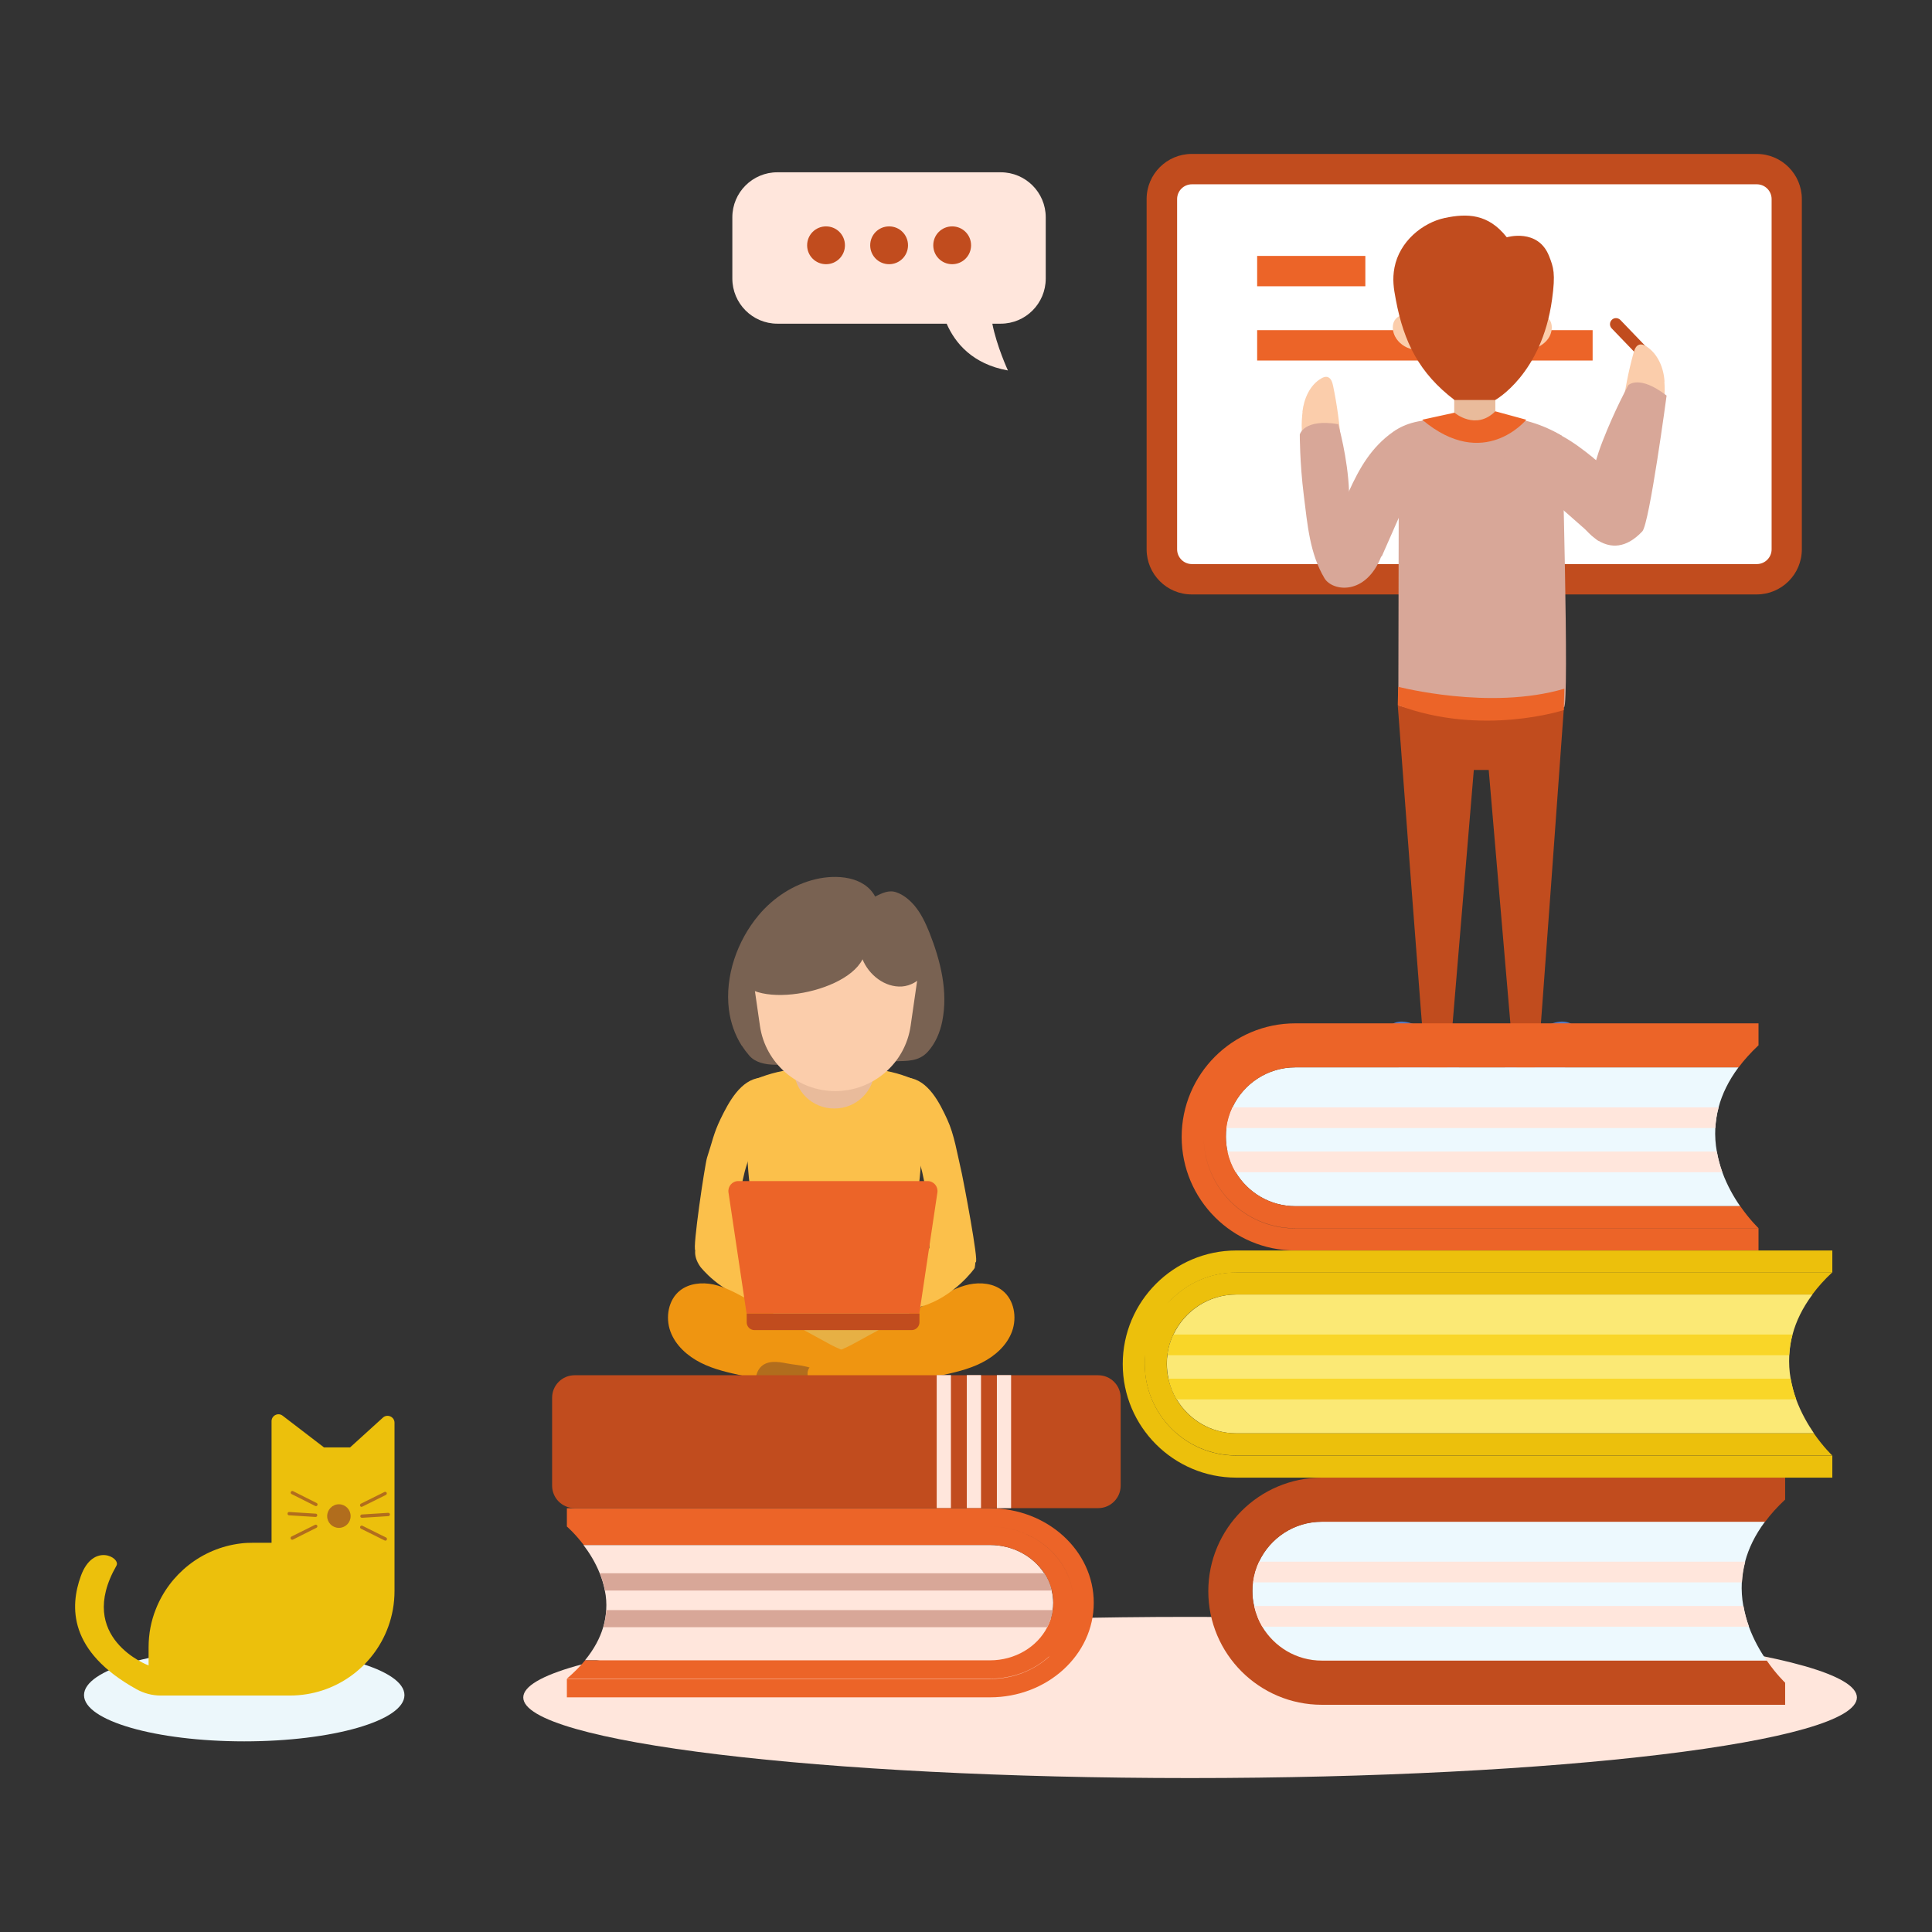 <?xml version="1.0" encoding="UTF-8"?>
<svg id="svg2" xmlns="http://www.w3.org/2000/svg" viewBox="0 0 1400 1400">
  <rect x="0" y="0" width="1400" height="1400" fill="#333333" stroke="none"/>
  <defs>
    <style>
      .cls-1 {
        fill: #ecc00c;
      }

      .cls-2 {
        fill: #fff;
      }

      .cls-3 {
        fill: #c14c1e;
      }

      .cls-4 {
        fill: #ffe6dc;
      }

      .cls-5 {
        fill: #ec6428;
      }

      .cls-6 {
        fill: #577ac3;
      }

      .cls-7 {
        fill: #fbcdab;
      }

      .cls-8 {
        fill: #d8a798;
      }

      .cls-9 {
        fill: #edf9fe;
      }

      .cls-10 {
        fill: #796252;
      }

      .cls-11 {
        fill: #e9bb9b;
      }

      .cls-12 {
        fill: #b16d1d;
      }

      .cls-13 {
        fill: #ecf7fb;
      }

      .cls-14 {
        fill: #e7b044;
      }

      .cls-15 {
        fill: #ef9511;
      }

      .cls-16 {
        fill: #fbe975;
      }

      .cls-17 {
        fill: #fbc04b;
      }

      .cls-18 {
        fill: #f9d628;
      }
    </style>
  </defs>
  <path id="path3284" class="cls-4" d="M862.38,1288.45c-266.8,0-483.2-26.1-483.2-58.4s216.3-58.4,483.2-58.4,483.2,26.1,483.2,58.4-216.3,58.4-483.2,58.4"/>
  <path id="path3304" class="cls-2" d="M1272.98,419.75h-409.4c-12,0-21.7-9.7-21.7-21.7v-253.8c0-12,9.7-21.7,21.7-21.7h409.4c12,0,21.7,9.7,21.7,21.7v253.8c0,12-9.7,21.7-21.7,21.7"/>
  <path id="path3324" class="cls-3" d="M863.68,133.55c-5.9,0-10.7,4.8-10.7,10.7v253.8c0,5.9,4.8,10.7,10.7,10.7h409.4c5.9,0,10.7-4.8,10.7-10.7v-253.8c0-5.9-4.8-10.7-10.7-10.7h-409.4,0ZM1272.98,430.75h-409.4c-18.1,0-32.7-14.7-32.7-32.7v-253.8c0-18.1,14.7-32.7,32.7-32.7h409.4c18.1,0,32.7,14.7,32.7,32.7v253.8c0,18.1-14.7,32.7-32.7,32.7"/>
  <path id="path3342" class="cls-5" d="M1154.08,261.25h-243.1v-22h243.1v22"/>
  <path id="path3364" class="cls-5" d="M989.38,207.45h-78.4v-22h78.4v22"/>
  <path id="path3382" class="cls-11" d="M1083.58,310.95h-29.8v-24.6h29.8v24.6"/>
  <path id="path3404" class="cls-7" d="M1023.38,253.05c-5.2-1-10.1-4.6-12.5-9.3-1.6-3.2-2.2-7-.9-10.4,1.3-3.3,5.5-5.9,9-5.3l4.3,25"/>
  <path id="path3422" class="cls-7" d="M1109.78,253.05c5.2-1,10.7-4.6,13.1-9.3,1.6-3.2,2.2-7,.9-10.4-1.3-3.3-5.9-5.9-9.5-5.3l-4.5,25"/>
  <path id="path3444" class="cls-3" d="M1083.58,289.85h-29.6c-25.5-19.4-36.7-41.8-42.5-72.6-1.6-8.4-2.6-14.8-1-23.3,3.6-18.9,20.2-32.5,36.4-36,16.2-3.4,31.5-3.2,45,14,0,0,22.5-6.8,30.6,13.5,3.3,8.4,4.8,12.7,2.2,31.5-7.5,54.5-41.2,72.9-41.2,72.9"/>
  <path id="path3462" class="cls-6" d="M1095.48,754.65c-6.9,4-8.3,14.3-4,20.9,4.3,6.7,12.9,9.6,20.8,8.8s15.1-5,21.2-10.1c4.8-4,9.3-8.9,11-14.9,1.8-6,.2-13.4-5-16.9-6.6-4.5-15.6-1.2-22.6,2.7-7,3.9-13.7,10.9-21.5,9.1"/>
  <path id="path3484" class="cls-6" d="M1052.18,754.65c6.8,4,8.3,14.3,4,20.9-4.3,6.7-12.9,9.6-20.8,8.8-7.9-.8-15.1-5-21.2-10.1-4.8-4-9.3-8.9-11-14.9-1.8-6-.2-13.4,5-16.9,6.6-4.5,15.6-1.2,22.6,2.7,7,3.9,13.9,10.9,21.7,9.1"/>
  <path id="path3502" class="cls-3" d="M1194.18,262.35c-1.5.3-3-.1-4.1-1.3l-22.2-23.1c-1.7-1.8-1.6-4.5.1-6.2,1.7-1.7,4.5-1.6,6.2.1l22.2,23.1c1.7,1.7,1.6,4.5-.1,6.2-.6.6-1.3,1-2.1,1.1"/>
  <path id="path3524" class="cls-3" d="M1078.78,557.95l18.3,214s8.1,8.8,17.1,0c.5-.5,19.2-260.8,19.2-260.8h-120.5s19.4,260.3,20.1,260.8c12.4,8.8,17.1,0,17.1,0l17.9-214h10.8"/>
  <path id="path3542" class="cls-7" d="M1206.18,276.45c-.6-9.9-4.8-20-13.1-25.4-1.5-1-3.4-1.8-5.2-1.3-2.4.7-3.4,3.4-4.1,5.8-3.8,13.7-6.5,27.7-8.2,41.8-.3,2.2,22.1,5.8,25.2,4.1,6.3-3.4,5.7-18.9,5.3-24.9"/>
  <path id="path3564" class="cls-8" d="M1083.58,302.35c-13.7,16.1-29.7,0-29.7,0-15,0-27.2,2.8-40.2,8.6l-.4,200.2s64.3,20.3,120.1,1.3c3.9-1.3-1.6-196.7-1.6-196.7-13.2-7.9-30.3-13.8-48.1-13.5"/>
  <path id="path3582" class="cls-8" d="M1154.68,331.85c-15.1-12.3-29.3-21.8-48.3-24.7-11-1.7-22.3.9-35.5,7.9,0,0,86.9,76.6,87.1,76.7,26.9,3.4,34.2-28.4,34.2-28.4-8.6-8.6-24.4-20.7-37.6-31.5"/>
  <path id="path3604" class="cls-8" d="M1190.08,385.05c5.2-5.6,17.6-98.4,17.6-98.4-20.1-15.5-27.8-7.5-27.8-7.5,0,0-9.8,18-18.6,40.6-8,20.5-10.9,39.8-15.3,60,0,0,19.6,31.3,44.1,5.3"/>
  <path id="path3622" class="cls-7" d="M943.78,298.45c1.1-9.7,5.5-19.5,13.6-24.2,1.5-.9,3.3-1.6,5-.9,2.2.9,3.1,3.7,3.6,6.1,2.9,13.9,4.8,28,5.8,42.2.1,2.2-21.2,4-24.1,2-5.8-3.9-4.5-19.2-3.8-25.2"/>
  <path id="path3644" class="cls-8" d="M977.28,356.45c8-17.7,16.6-32.5,32.3-43.6,9.1-6.4,20.3-9.1,35.3-8.7,0,0-43.4,98.7-43.5,98.8-22.6,14.9-43.7-1.7-43.7-1.7,3.8-11.6,12.7-29.4,19.7-44.9"/>
  <path id="path3663" class="cls-8" d="M1001.08,402.75c.2-.6-22.5-18.9-23.5-46.5-.9-24.7-7.9-48.9-7.9-48.9-25-4.1-27.8,7.5-27.8,7.5,0,0-.1,20.1,2.9,44.1,2.7,21.8,4.4,42.3,15,60.1,5.7,9.5,30.1,13,41.3-16.3"/>
  <path id="path3683" class="cls-5" d="M1013.18,497.65s66.5,17.4,120.4,1.4l-.4,15.5s-59.1,19.4-120.3-3.6l.3-13.3"/>
  <path id="path3703" class="cls-5" d="M1053.98,299.05s15.3,13.2,29.6-1l22.4,6.1s-30.6,37.7-75.4,0l23.4-5.1"/>
  <path id="path3724" class="cls-4" d="M725.18,124.85h-161.9c-18,0-32.6,14.6-32.6,32.6v44.4c0,18,14.6,32.7,32.6,32.7h122.7c6.1,14,18.7,29.3,44.4,33.9,0,0-8.1-17.5-11.3-33.9h6.1c18,0,32.6-14.6,32.6-32.7v-44.4c0-18-14.6-32.6-32.6-32.6"/>
  <path id="path3744" class="cls-3" d="M657.98,177.75c0,7.6-6.1,13.7-13.7,13.7s-13.7-6.1-13.7-13.7,6.1-13.7,13.7-13.7,13.7,6.1,13.7,13.7"/>
  <path id="path3764" class="cls-3" d="M703.68,177.75c0,7.6-6.1,13.7-13.7,13.7s-13.7-6.1-13.7-13.7,6.1-13.7,13.7-13.7,13.7,6.1,13.7,13.7"/>
  <path id="path3784" class="cls-3" d="M612.28,177.75c0,7.6-6.1,13.7-13.7,13.7s-13.7-6.1-13.7-13.7,6.1-13.7,13.7-13.7,13.7,6.1,13.7,13.7"/>
  <path id="path3804" class="cls-9" d="M1280.18,1203.25h-322.4c-18.3,0-34.4-9.9-43.2-24.6-2.7-4.6-4.7-9.6-5.9-15-.8-3.4-1.2-7-1.2-10.7s.1-4.3.4-6.4c.7-5.3,2.2-10.3,4.4-15,8-17,25.4-28.9,45.5-28.9h321.2c-7.3,9.8-11.9,19.5-14.4,28.9-1.4,5.1-2.1,10.1-2.4,15-.3,5.9.1,11.7,1.1,17.1.9,5.2,2.3,10.3,4,15,3.5,9.6,8.3,18,12.9,24.6"/>
  <path class="cls-3" d="M912.38,1131.65c8.1-17.1,25.4-28.9,45.5-28.9h321.2c3.9-5.3,8.7-10.7,14.4-16h.1v-16h-335.7c-45.4,0-82.3,36.9-82.3,82.3s36.9,82.3,82.3,82.3h335.7v-16h-.1.1s-6.3-5.9-13.3-16h-322.4c-18.4,0-34.4-9.9-43.2-24.6-2.7-4.6-4.7-9.6-5.9-15-.8-3.5-1.2-7-1.2-10.7,0-2.2.1-4.3.4-6.4.7-5.3,2.2-10.4,4.4-15Z"/>
  <path id="path3864" class="cls-4" d="M1264.68,1131.65c-1.4,5.1-2.1,10.1-2.4,15h-354.3c.7-5.3,2.2-10.3,4.4-15h352.3"/>
  <path id="path3884" class="cls-4" d="M1267.38,1178.75h-352.7c-2.7-4.6-4.7-9.6-5.9-15h354.6c.9,5.2,2.3,10.3,4,15"/>
  <path id="path3904" class="cls-9" d="M1260.98,874.05h-322.4c-18.3,0-34.4-9.9-43.2-24.6-2.7-4.6-4.7-9.6-5.9-15-.8-3.4-1.2-7-1.2-10.7s.1-4.3.4-6.4c.7-5.3,2.2-10.3,4.4-15,8-17,25.4-28.9,45.5-28.9h321.2c-7.3,9.8-11.9,19.5-14.4,28.9-1.4,5.1-2.1,10.1-2.4,15-.3,5.9.1,11.6,1.1,17.1.9,5.2,2.3,10.3,4,15,3.5,9.6,8.3,18,12.9,24.6"/>
  <path class="cls-5" d="M938.58,890.05h335.8s-6.3-5.9-13.3-16h-322.4c-18.4,0-34.4-9.9-43.2-24.6-2.7-4.6-4.7-9.7-5.9-15-.8-3.4-1.2-7-1.2-10.7,0-2.2.1-4.3.4-6.4.7-5.3,2.2-10.3,4.4-15,8.1-17.1,25.4-28.9,45.5-28.9h321.2c3.88-5.27,8.64-10.53,14.3-15.9h.1v-16h-335.7c-45.4,0-82.3,36.9-82.3,82.3s36.9,82.3,82.3,82.3h335.7v-16h-335.7c-36.6,0-66.3-29.7-66.3-66.3,0-.02,0-.03,0-.05.03,36.58,29.72,66.25,66.3,66.25Z"/>
  <path id="path3964" class="cls-4" d="M1245.38,802.45c-1.4,5.1-2.1,10.1-2.4,15h-354.3c.7-5.3,2.2-10.3,4.4-15h352.3"/>
  <path id="path3984" class="cls-4" d="M1248.08,849.45h-352.7c-2.7-4.6-4.7-9.6-5.9-15h354.6c.9,5.2,2.3,10.3,4,15"/>
  <path id="path4004" class="cls-16" d="M1314.48,1038.65h-418.6c-18.3,0-34.4-9.9-43.2-24.6-2.7-4.6-4.7-9.6-5.9-15-.8-3.4-1.2-7-1.2-10.7s.1-4.3.4-6.4c.7-5.3,2.2-10.3,4.4-15,8.1-17,25.4-28.9,45.5-28.9h417.5c-7.3,9.8-11.9,19.5-14.4,28.9-1.4,5.1-2.1,10.1-2.4,15-.3,5.9,0,11.6,1,17.1.9,5.2,2.3,10.3,4,15,3.5,9.6,8.4,18,12.9,24.6"/>
  <path id="path4024" class="cls-1" d="M1327.68,1054.65h-431.9c-36.6,0-66.3-29.7-66.3-66.3s7.4-34.9,19.4-46.9,28.6-19.4,46.9-19.4h431.9c-5.7,5.3-10.5,10.7-14.4,16h-417.5c-20.1,0-37.4,11.8-45.5,28.9-2.2,4.6-3.7,9.7-4.4,15-.3,2.1-.4,4.2-.4,6.4,0,3.7.4,7.3,1.2,10.7,1.2,5.3,3.2,10.4,5.9,15,8.8,14.7,24.8,24.6,43.2,24.6h418.6c7,10.1,13.3,16,13.3,16"/>
  <path id="path4044" class="cls-1" d="M848.98,941.55c-12,12-19.4,28.6-19.4,46.9,0,36.6,29.7,66.3,66.3,66.3h431.9v16h-431.9c-45.4,0-82.3-36.9-82.3-82.3s36.9-82.3,82.3-82.3h431.9v16h-431.9c-18.3,0-34.9,7.4-46.9,19.4"/>
  <path id="path4064" class="cls-18" d="M1298.88,967.05c-1.4,5.1-2.1,10.1-2.4,15h-450.5c.7-5.3,2.2-10.3,4.4-15h448.5"/>
  <path id="path4084" class="cls-18" d="M1301.58,1014.05h-448.9c-2.7-4.6-4.7-9.6-5.9-15h450.8c.9,5.2,2.3,10.3,4,15"/>
  <path id="path4104" class="cls-11" d="M622.08,787.95h-33.6v-42.5h33.6v42.5"/>
  <path id="path4124" class="cls-12" d="M642.98,1024.65c5.8,2,12.1,2.9,18,1.5,6-1.4,11.5-5.2,14.1-10.7,2.6-5.5,1.8-12.7-2.7-16.9-4.3-4.1-10.6-4.7-16.5-5.2-7.4-.6-14.7-1.2-22.1-1.7-8.4-.7-14.8,8.3-12.4,16.6,2.3,7.9,14.5,14.1,21.5,16.5"/>
  <path id="path4144" class="cls-11" d="M588.58,764.25s-1.5,10.5-13.1,10.5l-.7,42.5h59.7l-.7-42.5s-9,1.5-11.6-10.5h-33.6"/>
  <path id="path4164" class="cls-17" d="M545.28,942.45c7.6,2.1,14.7-2.7,21-9.5,5.2-5.5,5-13.6,4.9-13.7-.9-3-9.5-7.6-15.3-9.2-24.3-7-14.3-13.3-38.7-20.3,0,0-22.1,10.6-9.7,28.2.2.2,13.7,18,37.7,24.6"/>
  <path id="path4184" class="cls-17" d="M549.48,826.25c6-8.9,15-17.1,15.7-27.5.6-8.4-3.9-18.7-14.1-17.8-14.4,1.4-23,17.7-28.9,29.8-5.2,10.8-6,16.6-9.8,28-1.6,4.9-10.8,66.9-8.5,67.1,14,15.5,30.8,4.3,30.8,4.3,1.3-9.5-.8-26.9.5-36.4,2.3-16.4,4.7-33.2,14.4-47.5"/>
  <path id="path4204" class="cls-14" d="M542.48,985.35h123.8l1.5-65.1h-126.7l1.4,65.1"/>
  <path id="path4224" class="cls-15" d="M540.08,940.65c-7.4-4-14.9-8.1-23.2-9.9-8.3-1.7-17.5-.8-24.1,4.4-8.5,6.7-10.7,19.4-7,29.6,3.7,10.2,12.4,17.9,22.1,22.8,9.7,4.9,20.4,7.2,31,9.5,28.6,6.2,57.1,12.5,85.7,18.7,3.6-7.1,13.2-18.4,7.8-25-5.5-6.8-22.4-11.9-30.2-16.2-20.8-11.3-41.5-22.7-62.3-34"/>
  <path id="path4244" class="cls-12" d="M570.08,987.95c-6.6-1.3-14-2.3-18.8,2.6-5.2,5.3-4.7,16-.2,23s12.1,10.4,19.2,10.8c7.1.3,13.9-2,20.4-4.6,4.2-1.7,8.8-4,10-9.1.9-3.8-.5-8.3-2.8-11.6-7-10-18.3-9.2-27.8-11.1"/>
  <path id="path4264" class="cls-15" d="M679.08,940.65c7.4-4,14.9-8.1,23.2-9.9,8.3-1.7,17.5-.8,24.1,4.4,8.5,6.7,10.7,19.4,7,29.6-3.7,10.2-12.4,17.9-22.1,22.8-9.7,4.9-20.4,7.2-31,9.5-28.6,6.2-57.1,12.5-85.7,18.7-3.6-7.1-13.2-18.4-7.8-25,5.5-6.8,22.4-11.9,30.2-16.2,20.8-11.3,41.5-22.7,62.3-34"/>
  <path id="path4284" class="cls-17" d="M667.68,946.75c-7.6,2.2-14.7-.5-21.2-7.1-5.3-5.4-5.2-13.5-5.1-13.7.9-3,9.4-7.8,15.1-9.5,24.2-7.4,7.7-13.3,31.9-20.7,0,0,22.2.2,17.9,23.1,0,.3-14.8,20.9-38.6,27.9"/>
  <path id="path4304" class="cls-17" d="M658.78,826.25c-5.8-9.1-14.6-17.5-15.1-27.8-.4-8.4,4.3-18.6,14.5-17.5,14.4,1.7,22.7,18.1,28.3,30.4,5,10.9,7,23.8,10.6,39.5,1.1,5,12.3,63.5,10,63.7-14.3,15.2-33,1.7-33,1.7-1.1-9.5-.8-32.7-1.9-42.2-1.9-16.4-4-33.3-13.4-47.8"/>
  <path id="path4324" class="cls-17" d="M661.28,899.45c-.4,10.3.2,20.6,1.3,30.8.4,4.1.9,8.1,1.4,12.2h-119c.5-4.1,1-8.1,1.5-12.2,1.1-10.2,1.8-20.4,1.4-30.8-.6-14.1-3-27.7-4.7-41.6-3-24.5-1.9-50,.9-74.4,10.4-4.6,20.2-7.4,31.2-8.6.4,15.8,13.3,28.4,29.1,28.4h.4c15.8,0,28.7-12.6,29.1-28.4,11,1.1,20.8,3.9,31.2,8.6,2.8,24.5,3.9,50,.9,74.4-1.7,13.9-4.1,27.5-4.7,41.6"/>
  <path id="path4344" class="cls-3" d="M666.28,951.75v6.4c0,3.2-2.6,5.7-5.7,5.7h-113.8c-3.2,0-5.7-2.5-5.7-5.7v-6.4h125.2"/>
  <path id="path4364" class="cls-10" d="M537.48,757.75c-5-7.9-8.1-16.9-9.3-26.2-3-24.3,6.1-49.9,21.5-68.3,10.6-12.7,25.3-22.4,41.6-26.2,14.6-3.4,34.8-2.3,42.9,12.6,5.1-2.5,10-5,15.5-3,5.1,1.8,9.5,5.5,13,9.6,4.8,5.7,8,12.6,10.8,19.5,8,20.3,13.7,42.5,9.3,64.4-1.6,7.9-4.9,15.8-10.3,21.8-6.6,7.4-15,6.8-24.4,7.1-19.8.5-39.7-1.8-59.5.2-1.8.2-3.6.4-5.5.6-12.1,1.1-31.4,5.1-40.1-4.9-2-2.3-3.8-4.7-5.4-7.2"/>
  <path id="path4384" class="cls-7" d="M542.48,686.55l8.2,56.8c3.9,27.1,27.2,47.3,54.6,47.3s50.7-20.1,54.6-47.3l8.2-56.8h-125.6"/>
  <path id="path4405" class="cls-10" d="M624.98,695.05c4.6,11.5,16.3,20.6,28.6,19.8,12.4-.9,23.3-13.6,20.1-25.6-2.1-8.2-9.7-14-17.8-16.4-8.1-2.4-16.7-2.1-25.1-1.7-19.2.9-38.4,1.8-57.6,2.7-9.4.4-19,.9-27.7,4.3-8.8,3.4-10.4,14.8-10.7,24.2-1.1,30.6,76.1,20.2,90.2-7.1"/>
  <path id="path4424" class="cls-5" d="M672.38,855.85h-137.4c-4.4,0-7.7,3.9-7.1,8.2l13.1,87.7h125.2l13.1-87.7c.6-4.3-2.7-8.2-7.1-8.2"/>
  <path id="path4445" class="cls-3" d="M416.38,1092.85h379.4c9,0,16.3-7.3,16.3-16.3v-63.7c0-9-7.3-16.3-16.3-16.3h-379.4c-9,0-16.3,7.3-16.3,16.3v63.7c0,9,7.3,16.3,16.3,16.3"/>
  <path id="path4464" class="cls-4" d="M722.38,1092.85h10.3v-96.4h-10.3v96.4"/>
  <path id="path4485" class="cls-4" d="M700.58,1092.85h10.3v-96.4h-10.3v96.4"/>
  <path id="path4504" class="cls-4" d="M678.78,1092.85h10.3v-96.4h-10.3v96.4"/>
  <path id="path4525" class="cls-4" d="M422.88,1119.55h294.4c16.8,0,31.4,8.2,39.4,20.5,2.5,3.8,4.3,8,5.4,12.5.7,2.9,1.1,5.8,1.1,8.9s-.1,3.6-.4,5.3c-.6,4.4-2,8.6-4,12.4-7.4,14.2-23.2,24-41.5,24h-293.4c6.7-8.2,10.9-16.2,13.2-24,1.3-4.2,1.9-8.4,2.2-12.4.3-4.9,0-9.7-1-14.2-.8-4.4-2.1-8.5-3.7-12.5-3.2-8-7.6-15-11.8-20.5"/>
  <path class="cls-5" d="M717.38,1092.95h-306.6v13.3h.1s5.7,4.9,12.1,13.3h294.4c16.7,0,31.4,8.3,39.4,20.5,2.5,3.8,4.3,8,5.4,12.5.7,2.9,1.1,5.8,1.1,8.9,0,1.8-.2,3.5-.4,5.3-.6,4.4-2,8.5-4,12.4-7.3,14.2-23.2,24-41.5,24h-293.4c-3.6,4.4-8,8.8-13.2,13.3h306.6c16.7,0,31.8-6.1,42.8-16.1v.2c-11,9.9-26.1,16.1-42.8,16.1h-306.6v13.3h306.6c41.5,0,75.2-30.7,75.2-68.5s-33.7-68.5-75.2-68.5ZM717.38,1106.25c33.4,0,60.5,24.6,60.5,55.1,0-30.4-27.1-55.1-60.5-55.1Z"/>
  <path id="path4584" class="cls-8" d="M437.18,1179.15c1.3-4.2,1.9-8.4,2.2-12.4h323.5c-.6,4.4-2,8.6-4,12.4h-321.7"/>
  <path id="path4605" class="cls-8" d="M434.68,1140.05h322.1c2.5,3.8,4.3,8,5.4,12.5h-323.8c-.8-4.4-2.1-8.5-3.7-12.5"/>
  <path id="path4624" class="cls-13" d="M176.98,1261.85c-64.1,0-116.1-15-116.1-33.5s52-33.5,116.1-33.5,116.1,15,116.1,33.5-52,33.5-116.1,33.5"/>
  <path id="path4645" class="cls-1" d="M285.88,1031.05v121.9c0,9-1.6,17.7-4.5,25.7-10.5,29.2-38.5,50-71.3,50h-93.7c-6.1,0-12.1-1.6-17.5-4.6-49.4-27.4-48.3-59.9-40.3-82,8.9-24.6,29.1-13.3,25.8-7.5-30,52.4,23.3,72.3,23.3,72.3v-13.2c0-9.7,1.8-19,5.2-27.5,10-25.5,33.4-44.3,61.5-47.7,3-.4,6-.5,9.1-.5h13.3v-88.1c0-4.1,4.7-6.5,8-4l30,23h18.9l23.8-21.6c3.2-2.9,8.4-.6,8.4,3.7"/>
  <path id="path4664" class="cls-12" d="M254.08,1098.65c0,4.7-3.8,8.5-8.5,8.5s-8.5-3.8-8.5-8.5,3.8-8.6,8.5-8.6,8.5,3.8,8.5,8.6"/>
  <path id="path4685" class="cls-12" d="M262.08,1091.95c-.4,0-.9-.2-1.1-.7-.3-.6,0-1.3.5-1.6l17.1-8.5c.6-.3,1.3,0,1.6.5.3.6,0,1.3-.5,1.6l-17.1,8.5c-.2,0-.4.1-.5.1"/>
  <path id="path4704" class="cls-12" d="M279.18,1116.35c-.2,0-.4,0-.5-.1l-17.1-8.5c-.6-.3-.8-1-.5-1.6s1-.8,1.6-.5l17.1,8.5c.6.3.8,1,.5,1.6-.2.4-.6.7-1.1.7"/>
  <path id="path4725" class="cls-12" d="M262.28,1099.85c-.6,0-1.2-.5-1.2-1.1,0-.7.5-1.3,1.1-1.3l19.1-1.2c.7,0,1.3.5,1.3,1.1s-.5,1.3-1.1,1.3l-19.1,1.2h0"/>
  <path id="path4744" class="cls-12" d="M228.88,1091.35c-.2,0-.4,0-.5-.1l-17.1-8.6c-.6-.3-.8-1-.5-1.6s1-.8,1.6-.5l17.1,8.6c.6.3.8,1,.5,1.6-.2.4-.6.7-1.1.7"/>
  <path id="path4765" class="cls-12" d="M211.78,1115.75c-.4,0-.9-.2-1.1-.7-.3-.6,0-1.3.5-1.6l17.1-8.5c.6-.3,1.3,0,1.6.5.3.6,0,1.3-.5,1.6l-17.1,8.6c-.2,0-.4.1-.5.1"/>
  <path id="path4783" class="cls-12" d="M228.58,1099.25h0l-19.1-1.2c-.7,0-1.2-.6-1.1-1.3,0-.7.6-1.2,1.3-1.1l19.1,1.2c.7,0,1.2.6,1.1,1.3,0,.6-.6,1.1-1.2,1.1"/>
</svg>